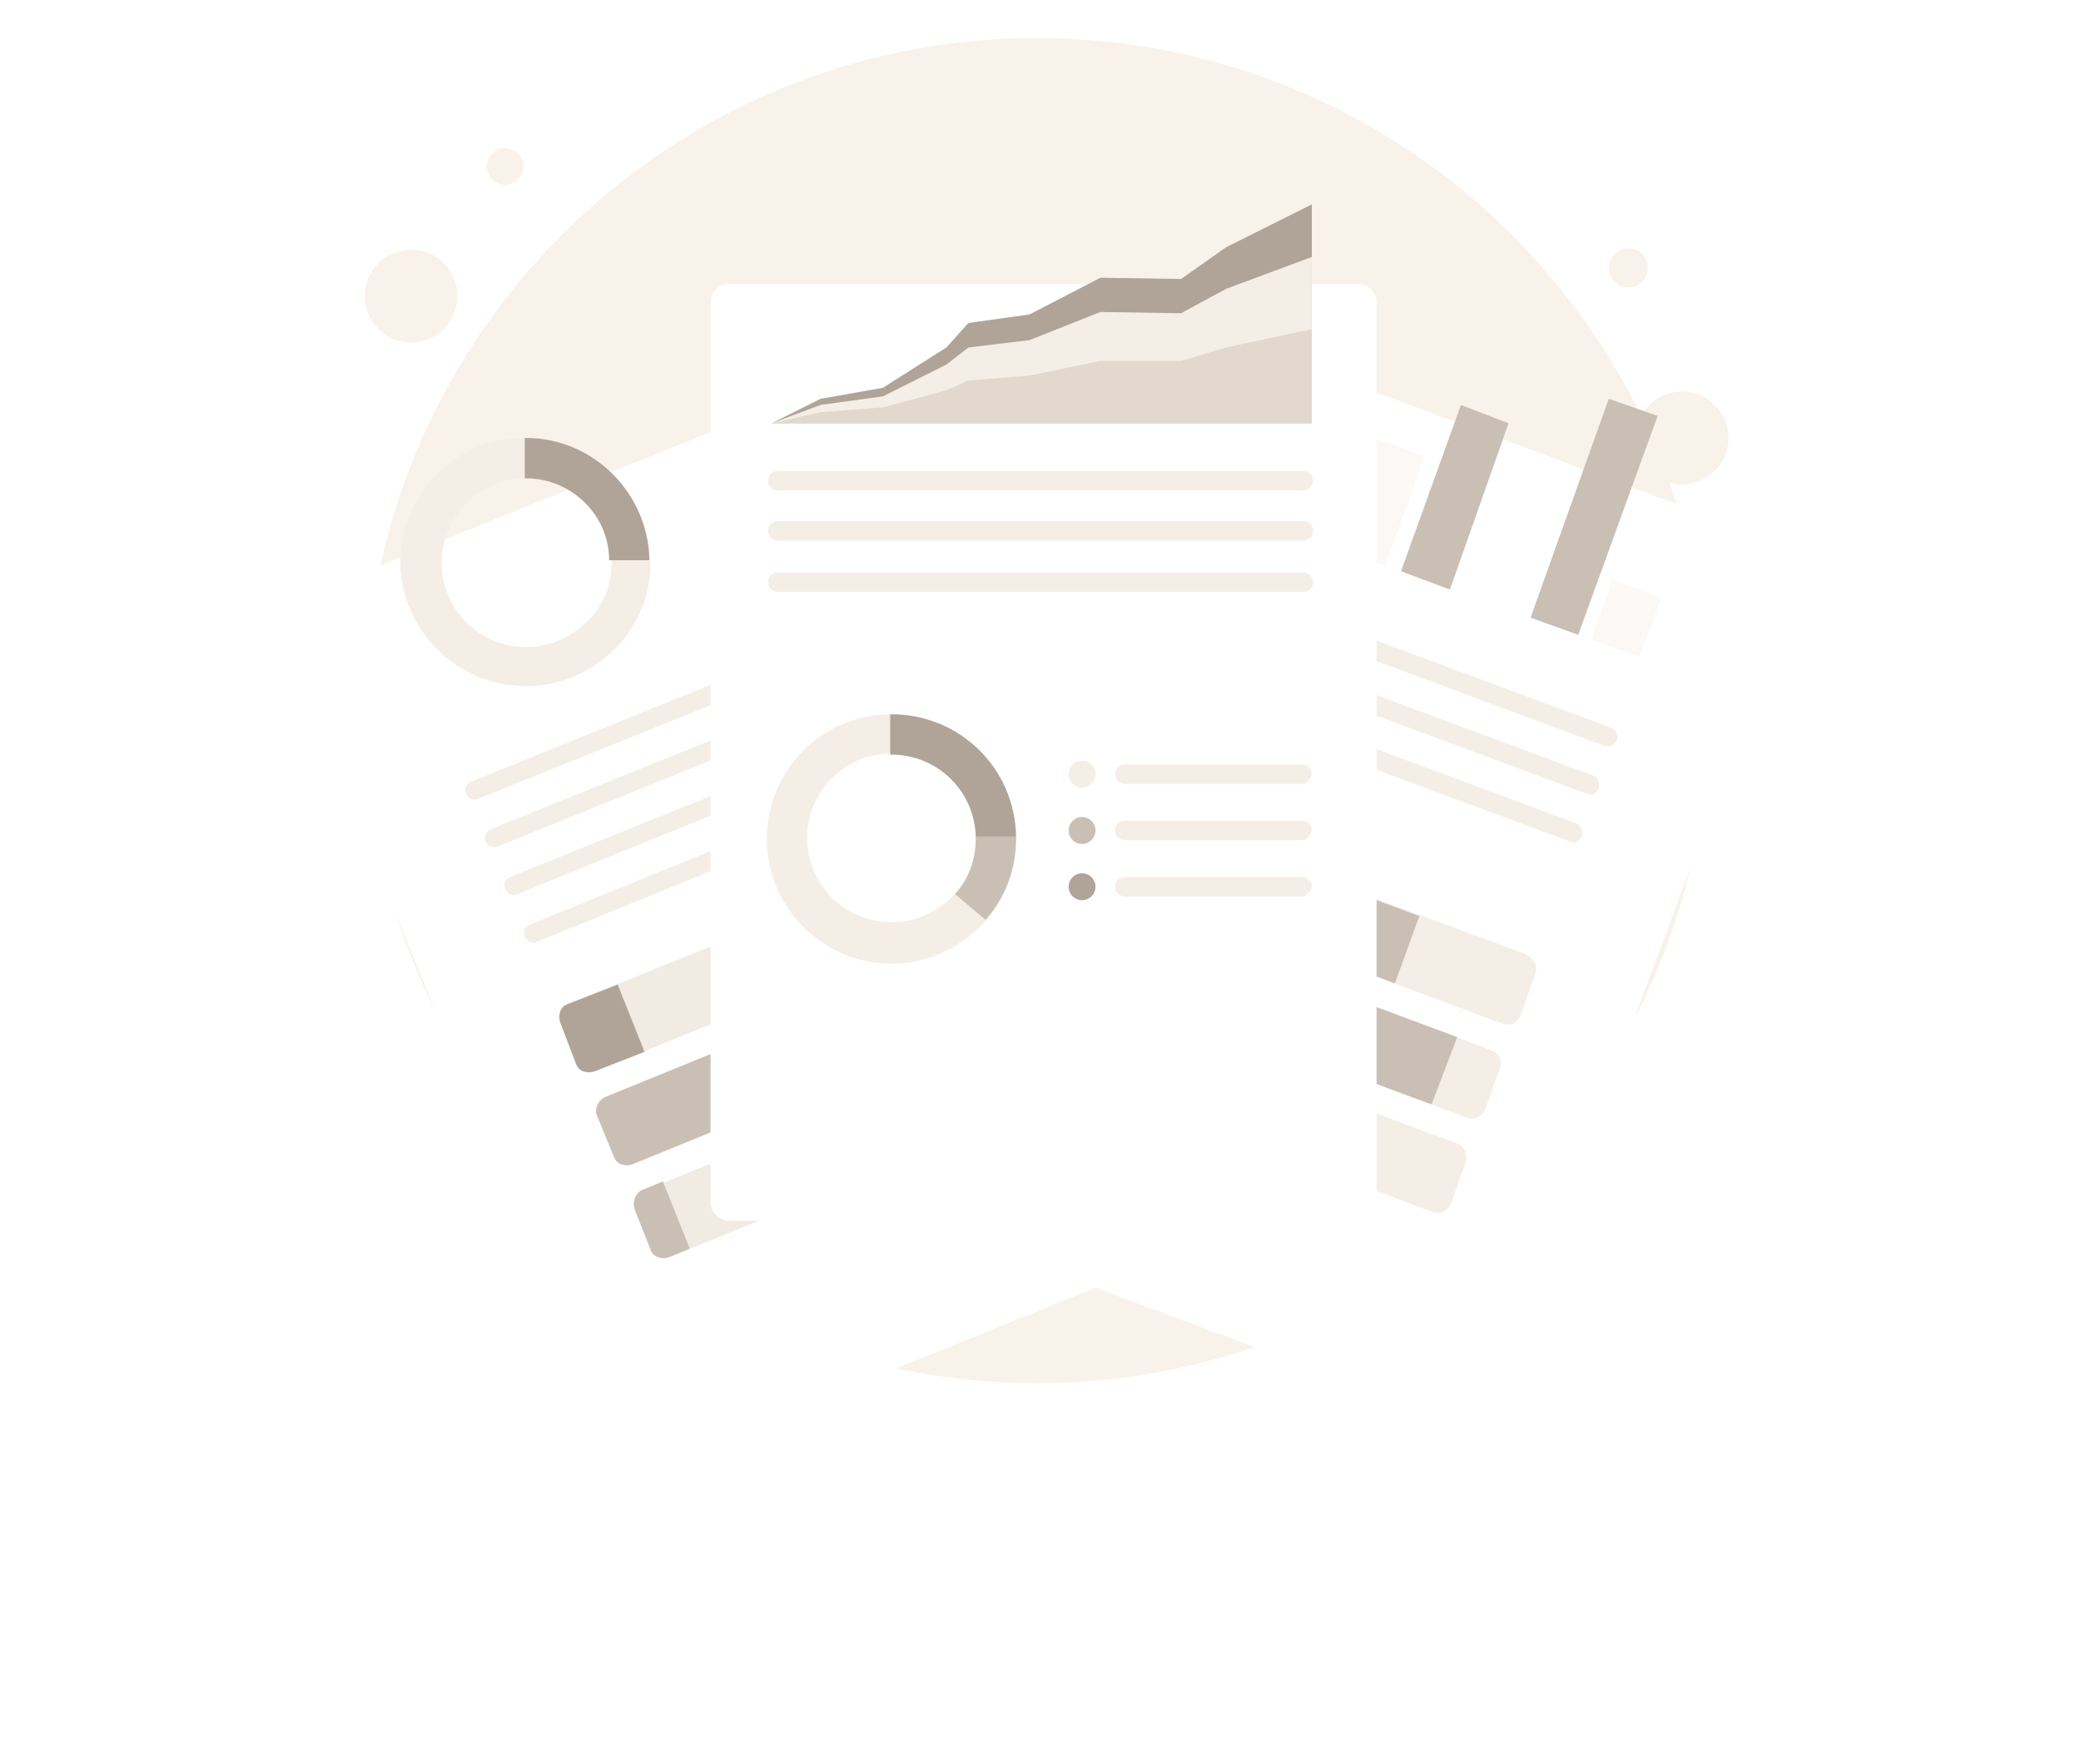 <svg width="164" height="139" viewBox="0 0 164 139" fill="none" xmlns="http://www.w3.org/2000/svg">
<path d="M32.402 26.995C34.423 26.995 36.062 25.356 36.062 23.334C36.062 21.311 34.423 19.672 32.402 19.672C30.381 19.672 28.742 21.311 28.742 23.334C28.742 25.356 30.381 26.995 32.402 26.995Z" fill="#F9F2EA"/>
<path d="M132.562 38.171C134.583 38.171 136.222 36.532 136.222 34.51C136.222 32.487 134.583 30.848 132.562 30.848C130.541 30.848 128.902 32.487 128.902 34.51C128.902 36.532 130.541 38.171 132.562 38.171Z" fill="#F9F2EA"/>
<path d="M39.818 14.563C40.615 14.563 41.262 13.916 41.262 13.117C41.262 12.319 40.615 11.672 39.818 11.672C39.02 11.672 38.373 12.319 38.373 13.117C38.373 13.916 39.02 14.563 39.818 14.563Z" fill="#F9F2EA"/>
<path d="M128.325 22.658C129.176 22.658 129.866 21.968 129.866 21.116C129.866 20.265 129.176 19.574 128.325 19.574C127.474 19.574 126.784 20.265 126.784 21.116C126.784 21.968 127.474 22.658 128.325 22.658Z" fill="#F9F2EA"/>
<path d="M81.712 109C110.966 109 134.681 85.271 134.681 56C134.681 26.729 110.966 3 81.712 3C52.457 3 28.742 26.729 28.742 56C28.742 85.271 52.457 109 81.712 109Z" fill="#F9F2EA"/>
<g filter="url(#filter0_d_5574_50966)">
<path d="M96.543 86.354L50.508 104.952C49.737 105.241 48.871 104.856 48.582 104.181L22.097 38.365C21.808 37.594 22.193 36.727 22.867 36.438L68.903 17.839C69.673 17.55 70.54 17.936 70.829 18.61L97.314 84.33C97.699 85.198 97.314 86.065 96.543 86.354Z" fill="white"/>
</g>
<path d="M76.222 47.425L37.699 62.939C37.314 63.132 36.928 62.939 36.736 62.554C36.543 62.168 36.736 61.783 37.121 61.59L75.548 46.076C75.933 45.883 76.318 46.076 76.511 46.461C76.704 46.846 76.511 47.232 76.222 47.425Z" fill="#F5EEE6"/>
<path d="M77.667 51.182L39.24 66.697C38.855 66.89 38.469 66.697 38.277 66.312C38.084 65.926 38.277 65.541 38.662 65.348L77.089 49.833C77.474 49.641 77.859 49.833 78.052 50.219C78.245 50.604 78.052 50.99 77.667 51.182Z" fill="#F5EEE6"/>
<path d="M79.208 54.844L40.781 70.455C40.396 70.648 40.01 70.455 39.818 70.069C39.625 69.684 39.818 69.299 40.203 69.106L78.63 53.591C79.015 53.398 79.4 53.591 79.593 53.977C79.785 54.266 79.593 54.748 79.208 54.844Z" fill="#F5EEE6"/>
<path d="M56.768 68.335L42.322 74.213C41.937 74.406 41.551 74.213 41.359 73.828C41.166 73.442 41.359 73.057 41.744 72.864L56.19 66.986C56.575 66.793 56.961 66.986 57.153 67.371C57.25 67.757 57.153 68.142 56.768 68.335Z" fill="#F5EEE6"/>
<path d="M84.215 64.385L85.467 67.565C85.66 68.143 85.467 68.817 84.89 69.01L46.848 84.428C46.27 84.621 45.596 84.428 45.403 83.85L44.151 80.574C43.959 79.996 44.151 79.321 44.729 79.128L82.771 63.806C83.349 63.614 83.927 63.903 84.215 64.385Z" fill="#F2EBE3"/>
<path d="M87.201 71.705L88.453 74.885C88.646 75.463 88.453 76.138 87.876 76.33L49.834 91.749C49.256 91.941 48.582 91.749 48.389 91.17L47.041 87.894C46.848 87.316 47.041 86.641 47.619 86.449L85.66 71.127C86.238 70.934 86.912 71.223 87.201 71.705Z" fill="#F2EBE3"/>
<path d="M90.09 79.031L91.342 82.211C91.535 82.789 91.342 83.463 90.765 83.656L52.723 99.074C52.145 99.267 51.471 99.074 51.278 98.496L50.026 95.316C49.834 94.738 50.026 94.064 50.604 93.871L88.646 78.549C89.224 78.26 89.898 78.549 90.09 79.031Z" fill="#F2EBE3"/>
<path d="M48.678 77.586L50.797 82.886L46.848 84.428C46.27 84.621 45.596 84.428 45.403 83.85L44.151 80.573C43.959 79.995 44.151 79.32 44.729 79.128L48.678 77.586Z" fill="#B0A498"/>
<path d="M47.715 86.448L59.272 81.727L61.391 87.027L49.834 91.748C49.256 91.941 48.582 91.748 48.389 91.17L47.041 87.894C46.848 87.412 47.137 86.737 47.715 86.448Z" fill="#CABFB4"/>
<path d="M50.604 93.772L52.241 93.098L54.36 98.398L52.723 99.072C52.145 99.265 51.471 99.072 51.278 98.494L50.026 95.314C49.834 94.736 50.026 94.061 50.604 93.772Z" fill="#CABFB4"/>
<path d="M51.182 44.148C51.086 38.848 46.752 34.512 41.359 34.512H41.262C35.869 34.512 31.535 38.944 31.535 44.341C31.631 49.737 36.062 54.074 41.455 54.074C44.44 54.074 47.041 52.724 48.871 50.701C50.411 48.966 51.278 46.75 51.278 44.244C51.182 44.244 51.182 44.244 51.182 44.148ZM41.455 50.99C37.795 50.99 34.81 48.003 34.81 44.341C34.81 40.679 37.795 37.692 41.455 37.692H41.551C45.211 37.692 48.1 40.583 48.196 44.148C48.196 44.244 48.196 44.244 48.196 44.341C48.196 45.979 47.619 47.521 46.559 48.677C45.211 50.123 43.477 50.99 41.455 50.99Z" fill="#F5EEE6"/>
<path d="M51.182 44.148H48.004C48.004 40.583 45.018 37.692 41.455 37.692H41.358V34.512H41.455C46.752 34.512 51.086 38.848 51.182 44.148Z" fill="#B0A498"/>
<g filter="url(#filter1_d_5574_50966)">
<path d="M115.323 101.291L68.806 83.945C68.036 83.656 67.651 82.789 67.94 82.018L92.594 15.623C92.883 14.852 93.75 14.467 94.521 14.756L141.037 32.005C141.808 32.294 142.193 33.162 141.904 33.932L117.249 100.423C116.96 101.194 116.094 101.58 115.323 101.291Z" fill="white"/>
</g>
<path opacity="0.4" d="M109.159 44.627L105.403 43.182L108.485 34.605L112.241 35.955L109.159 44.627Z" fill="#F5EEE6"/>
<path d="M114.264 46.461L110.412 45.016L115.131 31.91L118.887 33.356L114.264 46.461Z" fill="#CABFB4"/>
<path d="M124.376 50.024L120.62 48.675L126.784 31.426L130.636 32.775L124.376 50.024Z" fill="#CABFB4"/>
<path opacity="0.4" d="M129.192 51.758L125.436 50.409L127.073 45.688L130.925 47.133L129.192 51.758Z" fill="#F5EEE6"/>
<path d="M126.495 58.796L87.587 44.341C87.201 44.245 87.009 43.763 87.105 43.377C87.201 42.992 87.683 42.799 88.068 42.896L126.977 57.35C127.362 57.447 127.554 57.928 127.458 58.314C127.266 58.699 126.88 58.892 126.495 58.796Z" fill="#F5EEE6"/>
<path d="M125.05 62.553L86.142 48.099C85.757 48.003 85.564 47.521 85.66 47.135C85.757 46.75 86.238 46.557 86.623 46.654L125.532 61.108C125.917 61.204 126.11 61.686 126.013 62.072C125.917 62.457 125.435 62.746 125.05 62.553Z" fill="#F5EEE6"/>
<path d="M123.702 66.311L84.794 51.857C84.408 51.76 84.216 51.279 84.312 50.893C84.408 50.508 84.89 50.315 85.275 50.411L124.184 64.866C124.569 64.962 124.761 65.444 124.665 65.829C124.473 66.311 124.087 66.504 123.702 66.311Z" fill="#F5EEE6"/>
<path d="M98.084 61.109L83.445 55.712C83.06 55.616 82.868 55.134 82.964 54.749C83.06 54.363 83.542 54.17 83.927 54.267L98.566 59.663C98.951 59.76 99.144 60.241 99.047 60.627C98.855 61.012 98.47 61.205 98.084 61.109Z" fill="#DDDDDD"/>
<path d="M121.005 76.719L119.85 79.995C119.657 80.573 118.983 80.862 118.405 80.669L110.123 77.586L79.882 66.311C79.304 66.119 79.015 65.444 79.208 64.866L80.364 61.59C80.556 61.011 81.23 60.722 81.808 60.915L111.856 72.093L120.235 75.177C120.909 75.562 121.198 76.14 121.005 76.719Z" fill="#F5EEE6"/>
<path d="M118.212 84.138L117.057 87.414C116.864 87.992 116.19 88.281 115.612 88.089L112.819 87.029L77.185 73.827C76.607 73.634 76.319 72.96 76.511 72.382L77.667 69.105C77.859 68.527 78.534 68.238 79.111 68.431L114.842 81.729L117.538 82.789C118.116 82.981 118.405 83.56 118.212 84.138Z" fill="#F5EEE6"/>
<path d="M115.516 91.56L114.36 94.836C114.167 95.414 113.493 95.703 112.915 95.511L98.662 90.211L74.489 81.249C73.911 81.056 73.622 80.382 73.814 79.803L74.97 76.527C75.163 75.949 75.837 75.66 76.415 75.852L101.166 85.007L114.841 90.114C115.419 90.307 115.708 90.981 115.516 91.56Z" fill="#F5EEE6"/>
<path d="M76.415 75.849L101.166 85.004L98.662 90.111L74.489 81.149C73.911 80.957 73.622 80.282 73.814 79.704L74.97 76.428C75.163 75.946 75.837 75.657 76.415 75.849Z" fill="#C9BFB4"/>
<path d="M79.208 64.963L80.364 61.687C80.556 61.109 81.23 60.82 81.808 61.013L111.856 72.191L109.93 77.491L79.882 66.313C79.304 66.12 79.015 65.542 79.208 64.963Z" fill="#C9BFB4"/>
<path d="M114.842 81.729L112.819 87.029L77.185 73.827C76.607 73.634 76.319 72.96 76.511 72.382L77.667 69.105C77.859 68.527 78.534 68.238 79.111 68.431L114.842 81.729Z" fill="#C9BFB4"/>
<path d="M89.031 63.709L87.105 69.01L79.882 66.311C79.304 66.119 79.015 65.444 79.208 64.866L80.364 61.59C80.556 61.011 81.23 60.722 81.808 60.915L89.031 63.709Z" fill="#DDDDDD"/>
<path d="M79.111 68.431L86.335 71.13L84.408 76.43L77.185 73.731C76.607 73.539 76.319 72.864 76.511 72.286L77.667 69.01C77.956 68.528 78.534 68.239 79.111 68.431Z" fill="#DDDDDD"/>
<path d="M76.415 75.849L83.638 78.548L81.712 83.848L74.489 81.149C73.911 80.957 73.622 80.282 73.814 79.704L74.97 76.428C75.163 75.946 75.837 75.657 76.415 75.849Z" fill="#DDDDDD"/>
<g filter="url(#filter2_d_5574_50966)">
<path d="M107.041 85.197H57.442C56.672 85.197 55.998 84.523 55.998 83.752V12.828C55.998 12.057 56.672 11.383 57.442 11.383H107.041C107.811 11.383 108.485 12.057 108.485 12.828V83.656C108.582 84.523 107.908 85.197 107.041 85.197Z" fill="white"/>
</g>
<path d="M102.707 38.654H61.294C60.909 38.654 60.524 38.365 60.524 37.884C60.524 37.498 60.813 37.113 61.294 37.113H102.707C103.092 37.113 103.477 37.402 103.477 37.884C103.477 38.269 103.092 38.654 102.707 38.654Z" fill="#F5EEE6"/>
<path d="M102.707 42.603H61.294C60.909 42.603 60.524 42.315 60.524 41.833C60.524 41.448 60.813 41.062 61.294 41.062H102.707C103.092 41.062 103.477 41.351 103.477 41.833C103.477 42.315 103.092 42.603 102.707 42.603Z" fill="#F5EEE6"/>
<path d="M102.707 46.65H61.294C60.909 46.65 60.524 46.361 60.524 45.88C60.524 45.495 60.813 45.109 61.294 45.109H102.707C103.092 45.109 103.477 45.398 103.477 45.88C103.477 46.361 103.092 46.65 102.707 46.65Z" fill="#F5EEE6"/>
<path d="M102.611 61.779H88.646C88.261 61.779 87.876 61.49 87.876 61.009C87.876 60.623 88.164 60.238 88.646 60.238H102.611C102.996 60.238 103.381 60.527 103.381 61.009C103.285 61.394 102.996 61.779 102.611 61.779Z" fill="#F5EEE6"/>
<path d="M80.075 65.925C79.978 60.625 75.644 56.289 70.251 56.289H70.155C64.762 56.289 60.428 60.722 60.428 66.118C60.428 71.514 64.858 75.947 70.251 75.947C73.237 75.947 75.837 74.598 77.667 72.575C79.208 70.84 80.075 68.624 80.075 66.118C80.075 66.022 80.075 65.925 80.075 65.925ZM70.251 72.671C66.591 72.671 63.606 69.684 63.606 66.022C63.606 62.36 66.591 59.373 70.251 59.373H70.347C74.007 59.373 76.896 62.264 76.993 65.829C76.993 65.925 76.993 65.925 76.993 66.022C76.993 67.66 76.415 69.202 75.356 70.358C74.007 71.804 72.274 72.671 70.251 72.671Z" fill="#F5EEE6"/>
<path d="M80.075 65.925H76.896C76.8 62.36 73.911 59.469 70.251 59.469H70.155V56.289H70.251C75.644 56.289 79.978 60.529 80.075 65.925Z" fill="#B0A498"/>
<path d="M80.075 66.022C80.075 68.528 79.208 70.744 77.667 72.478L75.259 70.455C76.319 69.299 76.897 67.757 76.897 66.118C76.897 66.022 76.897 66.022 76.897 65.926H80.075V66.022Z" fill="#CABFB4"/>
<path d="M85.275 62.069C85.86 62.069 86.335 61.595 86.335 61.009C86.335 60.424 85.86 59.949 85.275 59.949C84.69 59.949 84.216 60.424 84.216 61.009C84.216 61.595 84.69 62.069 85.275 62.069Z" fill="#F5EEE6"/>
<path d="M102.611 66.213H88.646C88.261 66.213 87.876 65.924 87.876 65.442C87.876 65.057 88.164 64.672 88.646 64.672H102.611C102.996 64.672 103.381 64.961 103.381 65.442C103.285 65.828 102.996 66.213 102.611 66.213Z" fill="#F5EEE6"/>
<path d="M85.275 66.503C85.86 66.503 86.335 66.028 86.335 65.443C86.335 64.857 85.86 64.383 85.275 64.383C84.69 64.383 84.216 64.857 84.216 65.443C84.216 66.028 84.69 66.503 85.275 66.503Z" fill="#CABFB4"/>
<path d="M102.611 70.646H88.646C88.261 70.646 87.876 70.358 87.876 69.876C87.876 69.491 88.164 69.106 88.646 69.106H102.611C102.996 69.106 103.381 69.394 103.381 69.876C103.285 70.261 102.996 70.646 102.611 70.646Z" fill="#F5EEE6"/>
<path d="M85.275 70.936C85.86 70.936 86.335 70.462 86.335 69.876C86.335 69.291 85.86 68.816 85.275 68.816C84.69 68.816 84.216 69.291 84.216 69.876C84.216 70.462 84.69 70.936 85.275 70.936Z" fill="#B0A498"/>
<path d="M60.812 33.355H103.381V16.105L96.639 19.478L93.076 21.984L86.719 21.887L81.133 24.778L76.318 25.453L74.585 27.38L69.576 30.56L64.665 31.427L60.812 33.355Z" fill="#B0A498"/>
<path d="M60.812 33.355H103.381V20.25L96.639 22.756L93.076 24.683L86.719 24.586L81.133 26.803L76.318 27.381L74.585 28.73L69.576 31.235L64.665 31.91L60.812 33.355Z" fill="#F5EEE6"/>
<path d="M60.812 33.354H103.381V25.934L96.639 27.379L93.076 28.439H86.719L81.133 29.595L76.318 29.981L74.585 30.752L69.576 32.101L64.665 32.486L60.812 33.354Z" fill="#E2D8CE"/>
<defs>
<filter id="filter0_d_5574_50966" x="0" y="6.742" width="119.465" height="131.309" filterUnits="userSpaceOnUse" color-interpolation-filters="sRGB">
<feFlood flood-opacity="0" result="BackgroundImageFix"/>
<feColorMatrix in="SourceAlpha" type="matrix" values="0 0 0 0 0 0 0 0 0 0 0 0 0 0 0 0 0 0 127 0" result="hardAlpha"/>
<feOffset dy="11"/>
<feGaussianBlur stdDeviation="11"/>
<feColorMatrix type="matrix" values="0 0 0 0 0.398 0 0 0 0 0.477 0 0 0 0 0.575 0 0 0 0.18 0"/>
<feBlend mode="normal" in2="BackgroundImageFix" result="effect1_dropShadow_5574_50966"/>
<feBlend mode="normal" in="SourceGraphic" in2="effect1_dropShadow_5574_50966" result="shape"/>
</filter>
<filter id="filter1_d_5574_50966" x="45.844" y="3.66" width="118.156" height="130.727" filterUnits="userSpaceOnUse" color-interpolation-filters="sRGB">
<feFlood flood-opacity="0" result="BackgroundImageFix"/>
<feColorMatrix in="SourceAlpha" type="matrix" values="0 0 0 0 0 0 0 0 0 0 0 0 0 0 0 0 0 0 127 0" result="hardAlpha"/>
<feOffset dy="11"/>
<feGaussianBlur stdDeviation="11"/>
<feColorMatrix type="matrix" values="0 0 0 0 0.398 0 0 0 0 0.477 0 0 0 0 0.575 0 0 0 0.18 0"/>
<feBlend mode="normal" in2="BackgroundImageFix" result="effect1_dropShadow_5574_50966"/>
<feBlend mode="normal" in="SourceGraphic" in2="effect1_dropShadow_5574_50966" result="shape"/>
</filter>
<filter id="filter2_d_5574_50966" x="33.998" y="0.383" width="96.497" height="117.816" filterUnits="userSpaceOnUse" color-interpolation-filters="sRGB">
<feFlood flood-opacity="0" result="BackgroundImageFix"/>
<feColorMatrix in="SourceAlpha" type="matrix" values="0 0 0 0 0 0 0 0 0 0 0 0 0 0 0 0 0 0 127 0" result="hardAlpha"/>
<feOffset dy="11"/>
<feGaussianBlur stdDeviation="11"/>
<feColorMatrix type="matrix" values="0 0 0 0 0.398 0 0 0 0 0.477 0 0 0 0 0.575 0 0 0 0.18 0"/>
<feBlend mode="normal" in2="BackgroundImageFix" result="effect1_dropShadow_5574_50966"/>
<feBlend mode="normal" in="SourceGraphic" in2="effect1_dropShadow_5574_50966" result="shape"/>
</filter>
</defs>
</svg>
